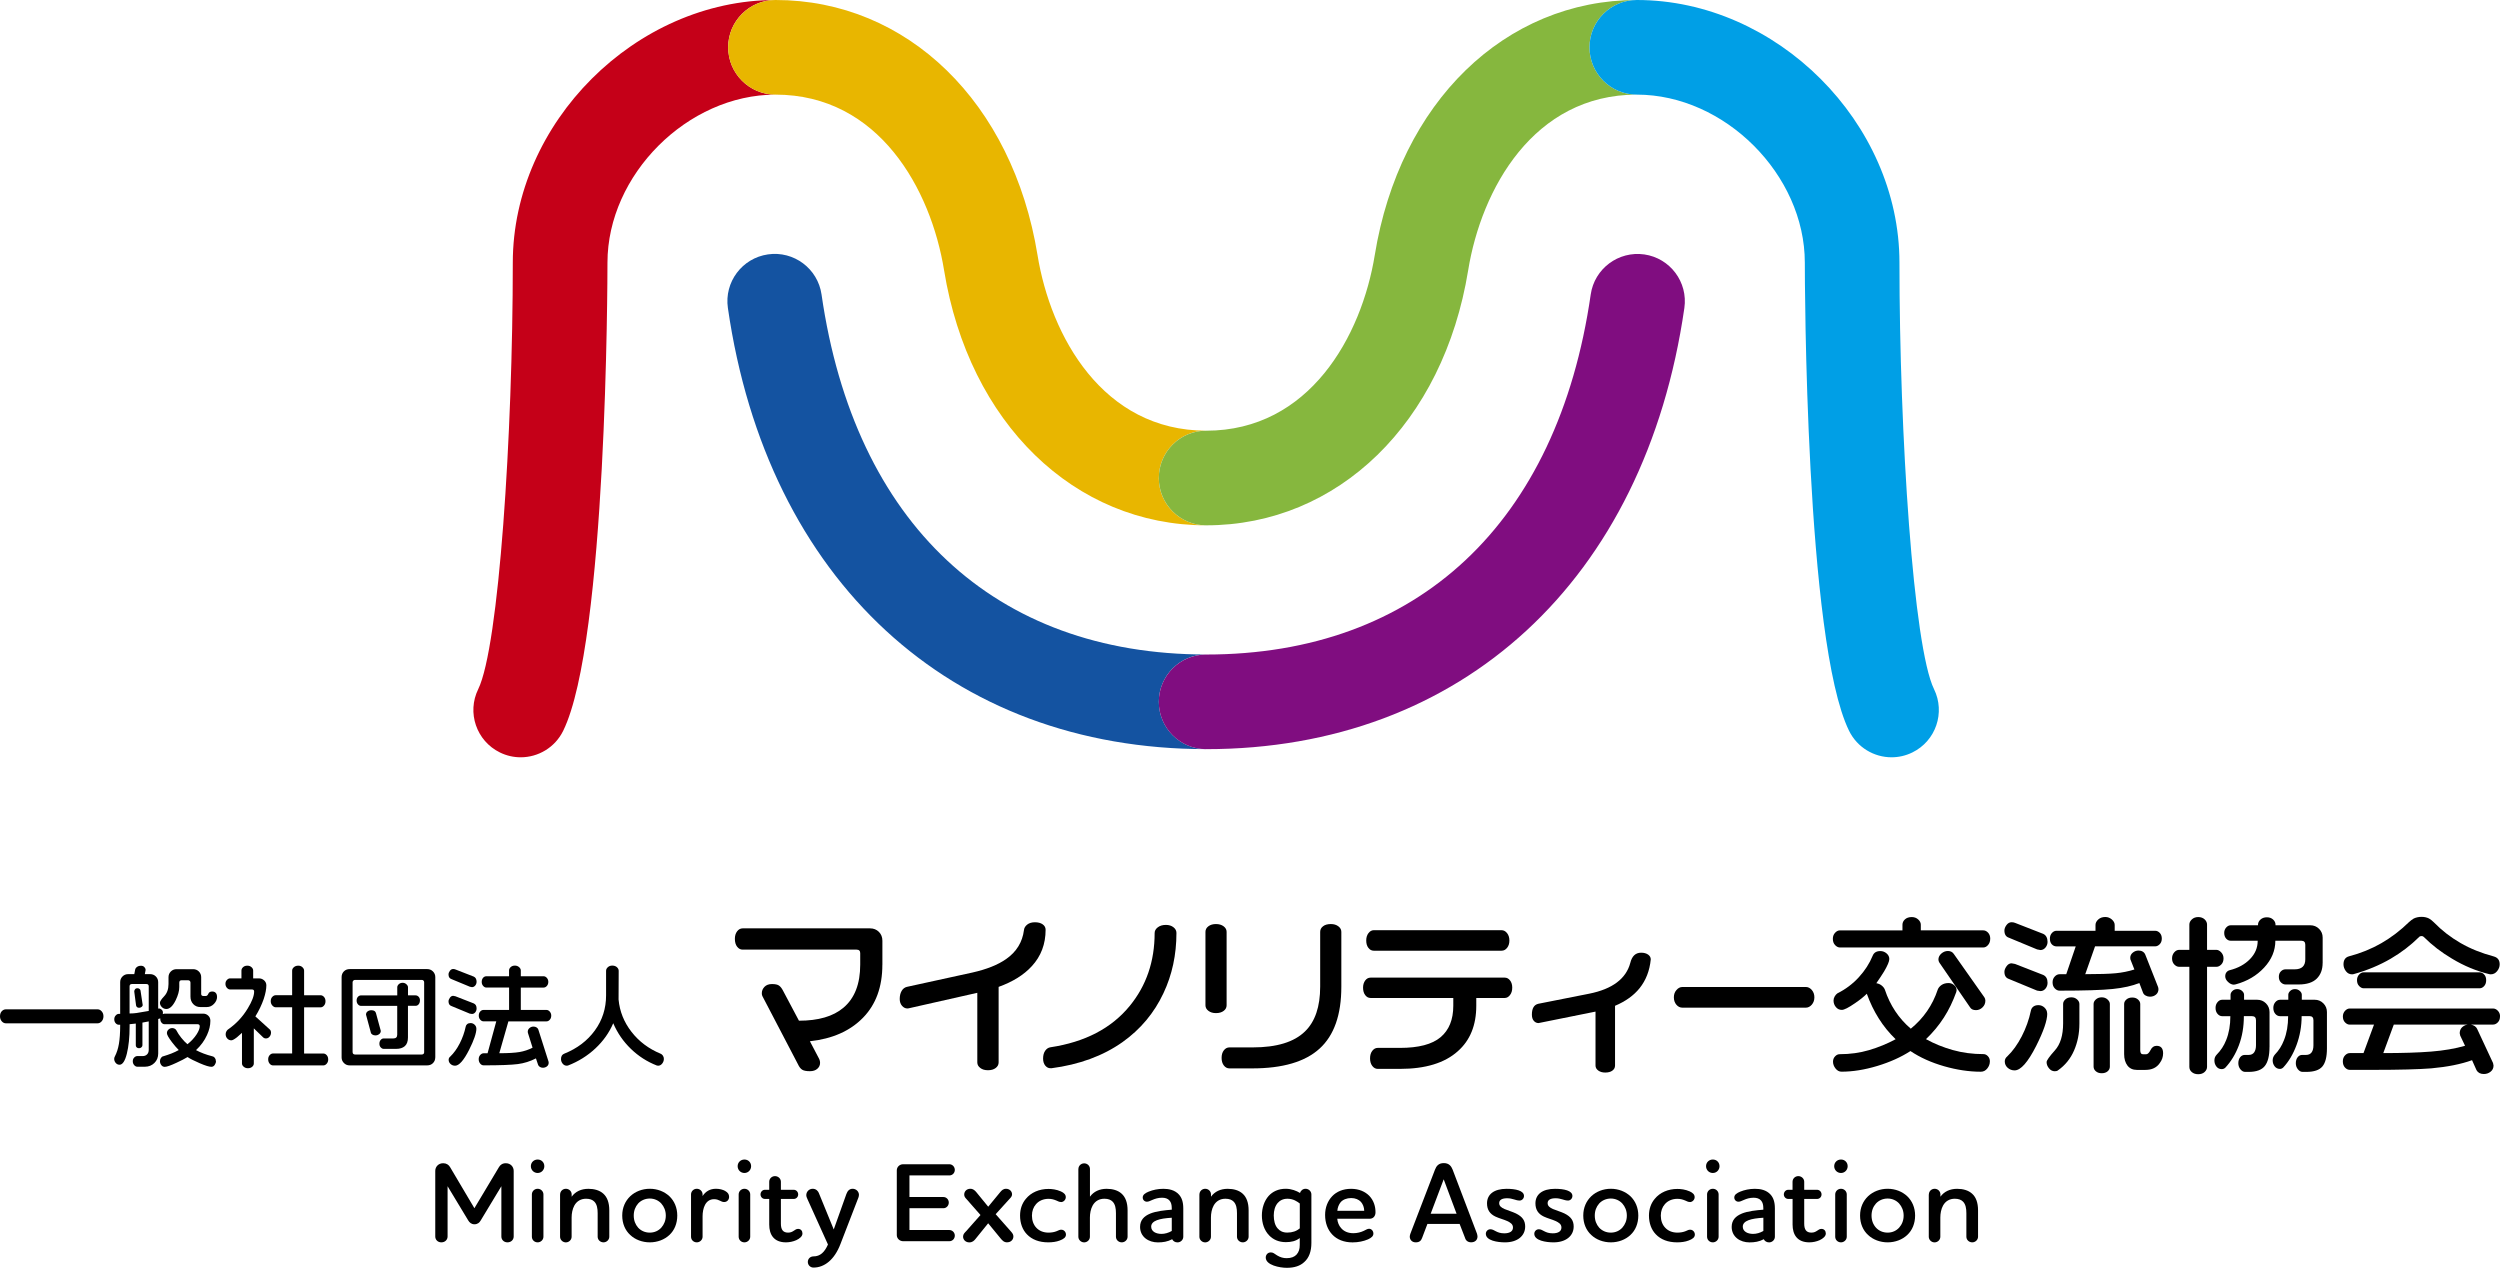 <?xml version="1.0" encoding="UTF-8"?>
<svg xmlns="http://www.w3.org/2000/svg" id="_レイヤー_1" data-name=" レイヤー 1" viewBox="0 0 614.52 311.63">
  <defs>
    <style>
      .cls-1 {
        fill: #86b73e;
      }

      .cls-2 {
        fill: #1453a1;
      }

      .cls-3 {
        fill: #800d80;
      }

      .cls-4 {
        fill: #009fe6;
      }

      .cls-5 {
        fill: #c50018;
      }

      .cls-6 {
        fill: #e8b600;
      }
    </style>
  </defs>
  <g>
    <path d="M108.95,285.93c.78,0,1.36.39,1.69.97l5.97,10.09,6.03-10.09c.33-.58.89-.97,1.69-.97,1.17,0,1.94.86,1.94,1.89v16.12c0,.78-.61,1.44-1.53,1.44s-1.5-.67-1.5-1.44v-12.36l-5.08,8.42c-.3.53-.78.94-1.53.94s-1.22-.42-1.53-.94l-5.08-8.42v12.36c0,.78-.61,1.44-1.53,1.44s-1.5-.67-1.5-1.44v-16.12c0-1.03.78-1.89,1.94-1.89Z"></path>
    <path d="M130.49,286.66c0-.92.72-1.64,1.67-1.64s1.64.72,1.64,1.64-.72,1.67-1.64,1.67-1.67-.72-1.67-1.67ZM132.16,292.21c.8,0,1.42.64,1.42,1.39v10.39c0,.78-.67,1.39-1.42,1.39-.81,0-1.42-.61-1.42-1.39v-10.39c0-.75.61-1.39,1.42-1.39Z"></path>
    <path d="M137.68,293.6c0-.78.64-1.39,1.42-1.39s1.42.61,1.42,1.39v.56c.92-1.28,2.36-1.94,4.11-1.94,1.45,0,2.75.36,3.67,1.19.94.84,1.47,2.19,1.47,4.11v6.47c0,.78-.67,1.39-1.42,1.39-.8,0-1.44-.61-1.44-1.39v-5.78c0-1.14-.17-2.17-.81-2.83-.44-.45-1.08-.72-2.03-.72-1.28,0-2.28.58-2.89,1.67-.47.86-.67,1.92-.67,2.95v4.72c0,.78-.67,1.39-1.42,1.39s-1.42-.61-1.42-1.39v-10.39Z"></path>
    <path d="M154.92,294.04c1.22-1.14,2.92-1.83,4.81-1.83s3.58.69,4.81,1.83c1.22,1.17,1.94,2.81,1.94,4.75s-.69,3.64-1.94,4.78c-1.2,1.14-2.95,1.81-4.81,1.81s-3.61-.67-4.81-1.81c-1.25-1.14-1.97-2.81-1.97-4.78s.75-3.58,1.97-4.75ZM156.86,301.77c.69.75,1.69,1.22,2.86,1.22s2.14-.47,2.83-1.22c.69-.78,1.11-1.78,1.11-2.97s-.42-2.19-1.11-2.97c-.69-.75-1.69-1.22-2.83-1.22s-2.17.47-2.86,1.22c-.69.78-1.08,1.78-1.08,2.97s.39,2.19,1.08,2.97Z"></path>
    <path d="M178.28,292.77c.58.33.94.75.94,1.42,0,.75-.53,1.28-1.22,1.28-.83,0-1.22-.7-2.47-.7-2.14,0-2.83,2.25-2.83,4.22v5c0,.78-.67,1.39-1.42,1.39-.81,0-1.42-.61-1.42-1.39v-10.39c0-.75.61-1.39,1.42-1.39s1.42.64,1.42,1.39v.39c.78-1.17,1.86-1.78,3.31-1.78.86,0,1.69.22,2.28.55Z"></path>
    <path d="M181.32,286.66c0-.92.72-1.64,1.67-1.64s1.64.72,1.64,1.64-.72,1.67-1.64,1.67-1.67-.72-1.67-1.67ZM182.99,292.21c.8,0,1.42.64,1.42,1.39v10.39c0,.78-.67,1.39-1.42,1.39-.81,0-1.42-.61-1.42-1.39v-10.39c0-.75.61-1.39,1.42-1.39Z"></path>
    <path d="M189.08,292.46v-1.97c0-.78.64-1.39,1.42-1.39s1.45.61,1.45,1.39v1.97h3.17c.58,0,1.08.5,1.08,1.14s-.5,1.11-1.08,1.11h-3.17v6.06c0,1.47.5,2.22,1.78,2.22s1.61-.92,2.44-.92c.72,0,1.08.53,1.08,1.14,0,.69-.69,1.25-1.53,1.64-.75.33-1.64.53-2.53.53-3,0-4.11-1.94-4.11-4.36v-6.31h-1.06c-.61,0-1.08-.5-1.08-1.11s.47-1.14,1.08-1.14h1.06Z"></path>
    <path d="M211.13,293.74c0,.39-.19.81-.31,1.11l-4.22,10.92c-1.5,3.95-4,5.81-6.64,5.81-.78,0-1.39-.61-1.39-1.39s.61-1.36,1.39-1.36c1.67,0,2.72-1.03,3.56-2.92l-5-11.06c-.14-.31-.33-.72-.33-1.06,0-.89.72-1.58,1.58-1.58s1.33.61,1.5,1.03l3.67,8.97,3.11-8.72c.3-.83.81-1.28,1.53-1.28.86,0,1.56.67,1.56,1.53Z"></path>
    <path d="M223.55,302.35h9.81c.75,0,1.34.64,1.34,1.36,0,.78-.58,1.39-1.34,1.39h-11.36c-.86,0-1.56-.67-1.56-1.5v-15.92c0-.83.69-1.5,1.56-1.5h11.36c.75,0,1.34.64,1.34,1.39s-.58,1.36-1.34,1.36h-9.81v5.31h8.36c.72,0,1.31.61,1.31,1.36s-.58,1.39-1.31,1.39h-8.36v5.36Z"></path>
    <path d="M247.56,305.38c-.83,0-1.22-.53-1.58-.94l-3.08-3.75-3.17,3.92c-.28.33-.69.78-1.47.78-.89,0-1.53-.64-1.53-1.42,0-.61.39-.95.78-1.36l3.5-3.95-3.44-3.92c-.31-.33-.56-.61-.56-1.11,0-.78.61-1.42,1.5-1.42.72,0,1.11.42,1.45.8l2.95,3.61,2.95-3.58c.36-.42.72-.83,1.44-.83.83,0,1.47.61,1.47,1.36,0,.42-.22.7-.5,1l-3.53,3.89,3.83,4.33c.36.42.53.72.53,1.14,0,.81-.64,1.44-1.53,1.44Z"></path>
    <path d="M260.8,295.46c-.42,0-.64-.14-1.14-.36-.53-.22-1.11-.42-1.92-.42-1.25,0-2.36.47-3.08,1.31-.64.72-1,1.69-1,2.83,0,1.2.39,2.25,1.08,2.97.69.75,1.72,1.2,3,1.2.75,0,1.47-.14,2-.36.56-.22.69-.36,1.14-.36.64,0,1.14.56,1.14,1.2,0,.69-.58,1.11-1.56,1.47-.81.31-1.78.44-2.81.44-2.22,0-4-.69-5.22-1.97-1.08-1.11-1.69-2.72-1.69-4.61,0-1.67.53-3.06,1.42-4.11,1.28-1.58,3.31-2.44,5.56-2.44.81,0,1.94.11,3.06.61.78.36,1.2.78,1.2,1.42s-.56,1.2-1.17,1.2Z"></path>
    <path d="M265.08,287.35c0-.78.64-1.39,1.42-1.39s1.42.61,1.42,1.39v6.81c.92-1.28,2.36-1.94,4.11-1.94,1.45,0,2.75.36,3.67,1.19.94.84,1.47,2.19,1.47,4.11v6.47c0,.78-.67,1.39-1.42,1.39-.81,0-1.44-.61-1.44-1.39v-5.78c0-1.14-.17-2.17-.81-2.83-.44-.45-1.08-.72-2.03-.72-1.28,0-2.28.58-2.89,1.67-.47.86-.67,1.92-.67,2.95v4.72c0,.78-.67,1.39-1.42,1.39s-1.42-.61-1.42-1.39v-16.64Z"></path>
    <path d="M282.7,298.32c1.56-.64,3.61-.83,5.33-.97v-.33c0-.89-.17-1.45-.53-1.89-.44-.53-1.11-.72-1.86-.72-.94,0-1.72.25-2.36.53-.64.28-.97.45-1.36.45-.58,0-1.03-.45-1.03-1.03,0-.72.67-1.11,1.47-1.45,1.03-.42,2.28-.69,3.58-.69s2.81.25,3.86,1.42c.67.75,1.06,1.78,1.06,3.39v6.97c0,.78-.67,1.39-1.42,1.39-.58,0-1.08-.3-1.31-.78-1.14.61-2.25.78-3.53.78-2.25,0-4.36-1.33-4.36-3.81,0-1.69,1.03-2.67,2.45-3.25ZM288.03,302.58v-3.25c-3,.17-5.06.72-5.06,2.19,0,1.22,1.22,1.78,2.53,1.78.83,0,1.72-.25,2.53-.72Z"></path>
    <path d="M294.83,293.6c0-.78.64-1.39,1.42-1.39s1.42.61,1.42,1.39v.56c.92-1.28,2.36-1.94,4.11-1.94,1.45,0,2.75.36,3.67,1.19.94.84,1.47,2.19,1.47,4.11v6.47c0,.78-.67,1.39-1.42,1.39-.8,0-1.44-.61-1.44-1.39v-5.78c0-1.14-.17-2.17-.81-2.83-.44-.45-1.08-.72-2.03-.72-1.28,0-2.28.58-2.89,1.67-.47.86-.67,1.92-.67,2.95v4.72c0,.78-.67,1.39-1.42,1.39s-1.42-.61-1.42-1.39v-10.39Z"></path>
    <path d="M312.33,307.85c.67,0,.84.28,1.61.75.78.47,1.5.67,2.33.67,1.14,0,1.94-.34,2.44-.89.56-.64.78-1.36.78-2.36v-1.69c-1,.75-2.08,1-3.42,1-1.75,0-3.14-.64-4.11-1.67-1.17-1.2-1.78-2.97-1.78-4.89,0-1.78.56-3.56,1.67-4.81.97-1.06,2.36-1.75,4.2-1.75,1.39,0,2.64.5,3.5,1.03.17-.58.72-1.03,1.36-1.03.8,0,1.44.64,1.44,1.39v11.92c0,2.08-.58,3.67-1.75,4.7-1,.95-2.45,1.42-4.28,1.42-1.72,0-5.19-.64-5.19-2.53,0-.67.5-1.25,1.19-1.25ZM319.5,301.94v-6.11c-.61-.47-1.58-1.17-3.03-1.17-1.09,0-1.86.42-2.42,1.06-.64.78-.95,1.83-.95,3.06s.28,2.42.95,3.17c.53.64,1.31,1.03,2.36,1.03,1.28,0,2.28-.36,3.08-1.03Z"></path>
    <path d="M337.59,303.22c0,.61-.45,1.03-1.31,1.42-1.08.47-2.41.75-3.81.75-2.11,0-3.83-.69-5-1.94-1.11-1.17-1.75-2.83-1.75-4.81,0-1.83.64-3.45,1.75-4.61,1.06-1.11,2.64-1.81,4.64-1.81s3.47.72,4.47,1.72c1.14,1.2,1.53,2.67,1.53,4.06,0,.89-.53,1.58-1.45,1.58h-7.95c.08.92.42,1.72.95,2.3.69.81,1.72,1.25,3,1.25,1,0,1.86-.25,2.53-.56.61-.28.92-.53,1.34-.53.61,0,1.06.56,1.06,1.17ZM335.34,297.63c-.03-.89-.31-1.61-.81-2.2-.53-.56-1.36-.94-2.39-.94-1.11,0-2.03.39-2.58,1-.47.56-.78,1.36-.83,2.14h6.61Z"></path>
    <path d="M358.79,300.85h-7.92l-1.31,3.45c-.25.7-.69,1.08-1.56,1.08-.95,0-1.47-.67-1.47-1.42,0-.2.08-.53.17-.75l6.03-15.7c.34-.89.89-1.61,2.17-1.61s1.83.75,2.17,1.61l5.97,15.7c.06.19.14.53.14.72,0,.89-.64,1.44-1.56,1.44-.75,0-1.31-.39-1.5-1.08l-1.34-3.45ZM351.68,298.35h6.36l-3.17-8.47-3.2,8.47Z"></path>
    <path d="M373.48,295.1c-.89,0-1.69-.56-3-.56-1.2,0-1.97.36-1.97,1.2,0,.72.56,1.11,1.31,1.45.86.36,1.94.67,2.8,1.08,1.64.81,2.28,1.78,2.28,3.22,0,2.31-1.92,3.89-4.95,3.89-1.83,0-4.72-.42-4.72-2.11,0-.61.5-1.11,1.11-1.11,1.03,0,1.47,1,3.42,1,1.28,0,2.14-.45,2.14-1.42,0-.83-.61-1.22-1.44-1.61-.78-.36-1.92-.64-2.86-1.08-1.36-.64-2.08-1.67-2.08-3.25,0-2.22,1.72-3.58,4.81-3.58,2.22,0,4.28.44,4.28,1.75,0,.64-.5,1.14-1.11,1.14Z"></path>
    <path d="M385.39,295.1c-.89,0-1.69-.56-3-.56-1.19,0-1.97.36-1.97,1.2,0,.72.56,1.11,1.31,1.45.86.36,1.94.67,2.81,1.08,1.64.81,2.28,1.78,2.28,3.22,0,2.31-1.92,3.89-4.95,3.89-1.83,0-4.73-.42-4.73-2.11,0-.61.5-1.11,1.11-1.11,1.03,0,1.47,1,3.42,1,1.28,0,2.14-.45,2.14-1.42,0-.83-.61-1.22-1.45-1.61-.78-.36-1.92-.64-2.86-1.08-1.36-.64-2.08-1.67-2.08-3.25,0-2.22,1.72-3.58,4.81-3.58,2.22,0,4.28.44,4.28,1.75,0,.64-.5,1.14-1.11,1.14Z"></path>
    <path d="M391.15,294.04c1.22-1.14,2.92-1.83,4.81-1.83s3.58.69,4.81,1.83c1.22,1.17,1.94,2.81,1.94,4.75s-.69,3.64-1.94,4.78c-1.2,1.14-2.94,1.81-4.81,1.81s-3.61-.67-4.81-1.81c-1.25-1.14-1.97-2.81-1.97-4.78s.75-3.58,1.97-4.75ZM393.09,301.77c.7.75,1.69,1.22,2.86,1.22s2.14-.47,2.83-1.22c.69-.78,1.11-1.78,1.11-2.97s-.42-2.19-1.11-2.97c-.7-.75-1.69-1.22-2.83-1.22s-2.17.47-2.86,1.22c-.69.78-1.08,1.78-1.08,2.97s.39,2.19,1.08,2.97Z"></path>
    <path d="M415.38,295.46c-.42,0-.64-.14-1.14-.36-.53-.22-1.11-.42-1.92-.42-1.25,0-2.36.47-3.08,1.31-.64.72-1,1.69-1,2.83,0,1.2.39,2.25,1.09,2.97.69.75,1.72,1.2,3,1.2.75,0,1.47-.14,2-.36.56-.22.69-.36,1.14-.36.64,0,1.14.56,1.14,1.2,0,.69-.58,1.11-1.56,1.47-.81.31-1.78.44-2.81.44-2.22,0-4-.69-5.22-1.97-1.08-1.11-1.69-2.72-1.69-4.61,0-1.67.53-3.06,1.42-4.11,1.28-1.58,3.31-2.44,5.56-2.44.81,0,1.94.11,3.05.61.78.36,1.2.78,1.2,1.42s-.56,1.2-1.17,1.2Z"></path>
    <path d="M419.36,286.66c0-.92.72-1.64,1.67-1.64s1.64.72,1.64,1.64-.72,1.67-1.64,1.67-1.67-.72-1.67-1.67ZM421.03,292.21c.81,0,1.42.64,1.42,1.39v10.39c0,.78-.67,1.39-1.42,1.39-.8,0-1.42-.61-1.42-1.39v-10.39c0-.75.61-1.39,1.42-1.39Z"></path>
    <path d="M428.11,298.32c1.56-.64,3.61-.83,5.33-.97v-.33c0-.89-.17-1.45-.53-1.89-.44-.53-1.11-.72-1.86-.72-.95,0-1.72.25-2.36.53-.64.28-.97.45-1.36.45-.58,0-1.03-.45-1.03-1.03,0-.72.67-1.11,1.47-1.45,1.03-.42,2.28-.69,3.59-.69s2.8.25,3.86,1.42c.67.75,1.06,1.78,1.06,3.39v6.97c0,.78-.67,1.39-1.42,1.39-.58,0-1.08-.3-1.31-.78-1.14.61-2.25.78-3.53.78-2.25,0-4.36-1.33-4.36-3.81,0-1.69,1.03-2.67,2.45-3.25ZM433.45,302.58v-3.25c-3,.17-5.06.72-5.06,2.19,0,1.22,1.22,1.78,2.53,1.78.84,0,1.72-.25,2.53-.72Z"></path>
    <path d="M440.62,292.46v-1.97c0-.78.64-1.39,1.42-1.39s1.45.61,1.45,1.39v1.97h3.17c.59,0,1.09.5,1.09,1.14s-.5,1.11-1.09,1.11h-3.17v6.06c0,1.47.5,2.22,1.78,2.22s1.61-.92,2.44-.92c.72,0,1.09.53,1.09,1.14,0,.69-.7,1.25-1.53,1.64-.75.33-1.64.53-2.53.53-3,0-4.11-1.94-4.11-4.36v-6.31h-1.06c-.61,0-1.09-.5-1.09-1.11s.47-1.14,1.09-1.14h1.06Z"></path>
    <path d="M450.86,286.66c0-.92.72-1.64,1.67-1.64s1.64.72,1.64,1.64-.72,1.67-1.64,1.67-1.67-.72-1.67-1.67ZM452.53,292.21c.81,0,1.42.64,1.42,1.39v10.39c0,.78-.67,1.39-1.42,1.39-.8,0-1.42-.61-1.42-1.39v-10.39c0-.75.61-1.39,1.42-1.39Z"></path>
    <path d="M459.19,294.04c1.22-1.14,2.92-1.83,4.81-1.83s3.59.69,4.81,1.83c1.22,1.17,1.94,2.81,1.94,4.75s-.7,3.64-1.94,4.78c-1.2,1.14-2.95,1.81-4.81,1.81s-3.61-.67-4.81-1.81c-1.25-1.14-1.97-2.81-1.97-4.78s.75-3.58,1.97-4.75ZM461.13,301.77c.69.75,1.69,1.22,2.86,1.22s2.14-.47,2.83-1.22c.7-.78,1.11-1.78,1.11-2.97s-.42-2.19-1.11-2.97c-.69-.75-1.69-1.22-2.83-1.22s-2.17.47-2.86,1.22c-.7.78-1.09,1.78-1.09,2.97s.39,2.19,1.09,2.97Z"></path>
    <path d="M474.13,293.6c0-.78.64-1.39,1.42-1.39s1.42.61,1.42,1.39v.56c.92-1.28,2.36-1.94,4.11-1.94,1.45,0,2.75.36,3.67,1.19.95.84,1.47,2.19,1.47,4.11v6.47c0,.78-.67,1.39-1.42,1.39-.81,0-1.45-.61-1.45-1.39v-5.78c0-1.14-.17-2.17-.81-2.83-.44-.45-1.08-.72-2.03-.72-1.28,0-2.28.58-2.89,1.67-.47.86-.67,1.92-.67,2.95v4.72c0,.78-.67,1.39-1.42,1.39s-1.42-.61-1.42-1.39v-10.39Z"></path>
  </g>
  <g>
    <path class="cls-5" d="M178.98,11.63c0-6.42,5.21-11.63,11.63-11.63-34.39,0-64.56,30.17-64.56,64.56,0,42.24-3.42,94.45-8.5,104.84-2.83,5.77-.44,12.73,5.33,15.56,1.65.81,3.39,1.19,5.11,1.19,4.3,0,8.43-2.4,10.45-6.52,10.75-21.95,10.88-111.27,10.88-115.07,0-21.62,19.69-41.3,41.3-41.3-6.42,0-11.63-5.21-11.63-11.63Z"></path>
    <path class="cls-6" d="M284.85,117.49c0-6.42,5.21-11.63,11.63-11.63-25.42,0-38.22-23.25-41.45-43.17C248.93,25.2,223.05,0,190.61,0c-6.42,0-11.63,5.21-11.63,11.63s5.21,11.63,11.63,11.63c25.42,0,38.22,23.25,41.45,43.17,6.09,37.5,31.97,62.7,64.41,62.7-6.42,0-11.63-5.21-11.63-11.63Z"></path>
    <path class="cls-1" d="M390.71,11.63c0-6.42,5.21-11.63,11.63-11.63-32.44,0-58.32,25.2-64.41,62.7-3.24,19.91-16.03,43.17-41.45,43.17-6.42,0-11.63,5.21-11.63,11.63s5.21,11.63,11.63,11.63c32.44,0,58.32-25.2,64.41-62.7,3.24-19.91,16.03-43.17,41.45-43.17-6.42,0-11.63-5.21-11.63-11.63Z"></path>
    <path class="cls-4" d="M475.4,169.4c-5.08-10.39-8.5-62.59-8.5-104.84,0-34.39-30.17-64.56-64.56-64.56-6.42,0-11.63,5.21-11.63,11.63s5.21,11.63,11.63,11.63c21.62,0,41.3,19.69,41.3,41.3,0,3.79.12,93.12,10.87,115.07,2.02,4.12,6.15,6.52,10.45,6.52,1.72,0,3.46-.38,5.11-1.19,5.77-2.82,8.15-9.79,5.33-15.56Z"></path>
    <path class="cls-2" d="M284.85,172.51c0-6.42,5.21-11.63,11.63-11.63-51.97,0-86.43-32.26-94.54-88.5-.92-6.36-6.82-10.77-13.17-9.85-6.36.92-10.77,6.81-9.85,13.17,9.65,66.88,54.69,108.44,117.56,108.44-6.42,0-11.63-5.21-11.63-11.63Z"></path>
    <path class="cls-3" d="M404.18,62.54c-6.34-.9-12.25,3.49-13.17,9.85-8.11,56.24-42.57,88.5-94.54,88.5-6.42,0-11.63,5.21-11.63,11.63s5.21,11.63,11.63,11.63c62.86,0,107.91-41.55,117.56-108.44.92-6.36-3.49-12.25-9.85-13.17Z"></path>
  </g>
  <g>
    <path d="M25.43,249.81c0,.5-.15.91-.44,1.24-.29.33-.63.49-1,.49H1.44c-.37,0-.71-.16-1-.49-.29-.33-.44-.74-.44-1.24s.14-.93.43-1.24.62-.47,1.02-.47h22.54c.37,0,.71.16,1,.49.29.33.44.73.44,1.22Z"></path>
    <path d="M53.09,260.84c0,.32-.11.63-.32.94-.21.3-.48.45-.8.45-.55,0-1.51-.29-2.87-.88-1.36-.59-2.36-1.09-3-1.52-.66.41-1.58.88-2.75,1.42-1.41.66-2.36.99-2.86.99-.34,0-.62-.14-.84-.43-.22-.29-.33-.61-.33-.96,0-.3.08-.57.25-.81.17-.24.37-.38.6-.41.71-.21,1.38-.44,1.99-.68s1.21-.52,1.78-.84c-.52-.51-1.08-1.17-1.68-1.95-.82-1.09-1.23-1.81-1.23-2.19s.13-.65.39-.9c.26-.24.56-.36.92-.36.19,0,.38.04.56.13s.31.21.4.34c.36.68.77,1.32,1.26,1.92.48.61.99,1.13,1.52,1.58.94-.75,1.7-1.57,2.27-2.46.5-.79.75-1.43.75-1.95,0-.34-.18-.51-.54-.51h-8.12c-.27,0-.51-.12-.72-.37s-.32-.55-.32-.91v-.16l-.51.16v8.47c0,.94-.31,1.72-.94,2.34-.62.61-1.4.92-2.32.92h-1.87c-.29,0-.54-.13-.77-.39s-.35-.57-.35-.95.11-.68.35-.92c.23-.24.49-.36.77-.36h1.36c.41,0,.75-.14,1.03-.41.28-.28.41-.65.41-1.11v-7l-1.55.29v5.58c0,.18-.08.34-.24.49s-.36.23-.59.23c-.25,0-.44-.07-.59-.21s-.21-.31-.21-.51v-5.34l-1.52.16v.51c0,2.67-.23,4.92-.68,6.73-.45,1.81-1.05,2.72-1.8,2.72-.37,0-.69-.15-.94-.45s-.37-.63-.37-.99c0-.21.05-.41.16-.59.46-.89.8-1.92,1-3.1s.31-2.68.31-4.51v-.19h-.35c-.27,0-.52-.12-.75-.37-.23-.25-.35-.57-.35-.96s.11-.69.35-.95c.23-.26.48-.39.75-.39h.35v-7.8c0-.55.19-1.02.57-1.4.38-.38.84-.57,1.38-.57h1.52l.21-1.1c.05-.27.21-.49.47-.68s.58-.28.98-.28c.34,0,.61.11.81.32.2.21.31.45.31.72l-.19,1.02h1.31c.55,0,1.02.19,1.4.57.38.38.57.85.57,1.4v6.52l.16-.05c.25,0,.48.1.69.29s.32.44.32.72l-.03.37.4-.11h9.51c.48,0,.9.16,1.25.49.36.33.53.75.53,1.27,0,1.14-.28,2.3-.83,3.5-.61,1.35-1.5,2.59-2.7,3.71,1.16.62,2.5,1.13,4.03,1.52.23.04.43.16.6.39.17.22.25.48.25.79ZM36.56,248.5v-6.06c0-.37-.2-.56-.59-.56h-3.53c-.39,0-.59.19-.59.56v6.68c.59,0,1.15-.04,1.68-.11.54-.07,1.54-.24,3.02-.51ZM35.09,247c0,.2-.09.37-.28.51-.19.14-.38.21-.58.21-.18,0-.32-.03-.43-.08-.2-.11-.31-.27-.35-.48l-.45-3.44c0-.18.06-.35.17-.52s.28-.26.49-.28h.11c.21,0,.39.05.52.16.13.11.22.24.25.4l.53,3.52ZM53.36,245c0,.64-.25,1.23-.75,1.75-.5.53-1.09.79-1.76.79h-1.63c-.68,0-1.25-.24-1.71-.72-.46-.48-.69-1.1-.69-1.84v-3.45c0-.16-.05-.3-.16-.41s-.25-.17-.43-.17h-1.57c-.39,0-.59.19-.59.59v1.09c0,.93-.29,2-.88,3.23-.71,1.44-1.48,2.16-2.3,2.16-.43,0-.8-.16-1.11-.47-.31-.31-.47-.67-.47-1.08,0-.32.35-.85,1.05-1.59.7-.74,1.06-1.74,1.06-3v-1.68c0-.55.19-1.02.57-1.4.38-.38.85-.57,1.4-.57h4.09c.55,0,1.02.19,1.4.57.38.38.57.85.57,1.4v4.11c0,.34.18.51.53.51h.64c.23,0,.43-.18.59-.55s.48-.55.96-.55c.36,0,.64.11.85.33.21.22.32.54.32.95Z"></path>
    <path d="M66.61,253.87c0,.36-.12.68-.36.96-.24.29-.54.43-.9.43-.23,0-.44-.07-.61-.21l-2.35-2.27v8.63c0,.3-.13.57-.4.81s-.62.36-1.07.36c-.39,0-.73-.12-1.01-.36-.29-.24-.43-.51-.43-.81v-7.53c-.39.37-.8.74-1.23,1.09-.64.5-1.1.75-1.39.75-.39,0-.72-.15-.99-.44-.27-.29-.4-.65-.4-1.06,0-.23.05-.45.15-.64s.22-.36.36-.48c2.05-1.41,3.69-3.16,4.94-5.26,1.03-1.69,1.55-3.06,1.55-4.11,0-.34-.18-.51-.53-.51h-5.37c-.29,0-.55-.13-.79-.4s-.36-.59-.36-.99.12-.69.36-.95.5-.39.79-.39h2.78v-1.92c0-.3.13-.58.4-.83s.61-.37,1.04-.37.75.12,1.03.37.41.52.41.83v1.92h1.39c.5,0,.93.16,1.3.49.36.33.55.73.55,1.22,0,.92-.21,2.04-.64,3.34-.5,1.45-1.18,2.88-2.06,4.3l3.53,3.2c.21.18.32.45.32.83ZM80.68,260.39c0,.43-.12.78-.37,1.07-.25.29-.54.43-.85.43h-12.31c-.34,0-.63-.14-.87-.43-.24-.29-.36-.64-.36-1.07s.12-.75.37-1.03.53-.41.85-.41h4.67v-11.35h-4.03c-.3,0-.58-.15-.84-.44-.26-.29-.39-.65-.39-1.06,0-.45.13-.8.39-1.07.26-.27.54-.4.84-.4h4.03v-6.04c0-.32.14-.6.43-.85.29-.25.64-.37,1.07-.37s.77.13,1.04.39c.27.26.4.54.4.84v6.04h4.06c.3,0,.58.14.83.41.25.28.37.63.37,1.06s-.12.79-.37,1.07c-.25.29-.52.43-.83.43h-4.06v11.35h4.7c.32,0,.61.13.85.4.25.27.37.62.37,1.04Z"></path>
    <path d="M106.99,259.93c0,.55-.19,1.01-.56,1.39-.37.37-.85.56-1.42.56h-19.07c-.55,0-1.02-.19-1.4-.58-.38-.38-.57-.84-.57-1.37v-19.74c0-.57.19-1.04.56-1.42.37-.37.85-.56,1.42-.56h19.07c.55,0,1.02.19,1.4.57.38.38.58.85.58,1.4v19.74ZM104.26,258.57v-17.12c0-.16-.05-.3-.16-.41-.11-.12-.24-.17-.4-.17h-16.45c-.16,0-.3.06-.41.18-.12.12-.17.26-.17.4v17.12c0,.43.21.64.64.64h16.32c.43,0,.64-.21.64-.64ZM103.22,245.93c0,.37-.1.69-.31.94-.21.25-.46.37-.76.37h-1.87v7.77c0,.98-.26,1.69-.77,2.14-.52.45-1.22.67-2.11.67h-3.1c-.25,0-.48-.12-.71-.36s-.33-.55-.33-.92.11-.68.32-.92c.21-.24.45-.36.72-.36h2.38c.64,0,.96-.31.96-.93v-7.08h-8.92c-.27,0-.51-.12-.73-.37-.22-.25-.33-.56-.33-.94s.11-.68.32-.91.46-.35.75-.35h8.92v-2c0-.26.12-.51.37-.75.25-.23.57-.35.96-.35.36,0,.66.12.92.36.26.24.39.49.39.73v2h1.87c.28,0,.53.12.75.35s.32.53.32.91ZM93.6,253.39c0,.34-.13.61-.4.81-.27.21-.57.31-.91.31-.3,0-.56-.07-.77-.21s-.34-.31-.37-.51l-1.18-4.38c0-.34.13-.61.39-.8.26-.19.56-.29.92-.29.66,0,1.04.26,1.15.77l1.17,4.3Z"></path>
    <path d="M117.15,241.31c0,.36-.11.67-.33.94-.22.26-.49.4-.81.4l-.53-.11-4.51-1.87c-.48-.16-.72-.54-.72-1.15,0-.28.11-.58.33-.88s.5-.45.81-.45c.21,0,.4.04.56.11l4.51,1.76c.23.11.41.27.52.49.11.22.17.48.17.76ZM117.15,247.88c0,.37-.11.69-.33.96s-.49.4-.81.4l-.53-.08-4.51-1.87c-.48-.16-.72-.54-.72-1.15,0-.27.11-.56.33-.88.22-.32.5-.48.81-.48l.56.11,4.51,1.76c.46.21.69.62.69,1.23ZM117.1,252.85c0,1.1-.6,2.84-1.79,5.21-1.32,2.6-2.47,3.9-3.45,3.9-.43,0-.8-.14-1.11-.42-.31-.28-.47-.62-.47-1.03,0-.32.13-.59.4-.8.87-.84,1.65-1.91,2.32-3.22s1.17-2.69,1.47-4.13c.05-.27.18-.48.39-.64.21-.16.48-.24.81-.24.37,0,.7.13.99.4s.43.59.43.96ZM135.5,249.65c0,.41-.12.75-.36,1.01-.24.27-.5.4-.79.4h-9.38l-2.24,7.83c2.17,0,3.83-.1,4.97-.29,1.14-.2,2.21-.55,3.21-1.07l-1.15-3.66-.03-.27c0-.36.14-.65.43-.9s.61-.36.99-.36c.28,0,.53.07.75.21s.36.32.43.53l2.51,7.88.03.27c0,.37-.14.67-.43.9-.29.22-.62.33-.99.33-.29,0-.53-.07-.75-.21s-.36-.31-.43-.51l-.53-1.58c-1.42.73-2.91,1.2-4.46,1.4s-4.34.31-8.39.31c-.32,0-.61-.14-.85-.43s-.37-.64-.37-1.07.12-.76.37-1.04c.25-.28.54-.43.85-.43h.96l2.14-7.85h-3.15c-.28,0-.55-.13-.79-.4-.24-.27-.36-.6-.36-1.01s.12-.74.35-1c.23-.26.5-.39.8-.39h6.3v-5.5h-5.58c-.28,0-.55-.13-.79-.4-.24-.27-.36-.6-.36-.99s.11-.74.33-1c.22-.26.5-.39.81-.39h5.58v-1.42c0-.3.13-.58.4-.83.27-.25.62-.37,1.04-.37.39,0,.73.12,1.02.37.28.25.43.52.43.83v1.42h5.61c.28,0,.55.13.79.4.24.27.36.6.36.99s-.12.72-.35.99c-.23.26-.5.4-.8.4h-5.61v5.5h6.33c.28,0,.55.14.79.41.24.28.36.6.36.98Z"></path>
    <path d="M163.18,260.33c0,.39-.14.76-.41,1.11-.28.35-.61.52-1,.52l-.32-.05c-2.39-.93-4.51-2.29-6.38-4.1-1.87-1.81-3.31-3.9-4.33-6.29-1,2.33-2.47,4.4-4.41,6.21-1.94,1.81-4.18,3.2-6.7,4.18l-.29.05c-.43,0-.77-.17-1.04-.51-.27-.34-.4-.71-.4-1.12,0-.7.28-1.14.83-1.34,3.15-1.27,5.65-3.16,7.49-5.69,1.84-2.53,2.76-5.4,2.76-8.63v-6.04c0-.32.14-.62.43-.88.29-.27.65-.4,1.1-.4s.84.13,1.13.39c.29.26.44.56.44.9l-.03,7.05c.27,2.92,1.33,5.57,3.18,7.95,1.85,2.38,4.23,4.16,7.13,5.36.23.09.43.25.59.49.16.24.24.52.24.84Z"></path>
    <path d="M216.89,237.16c0,5.43-1.59,9.77-4.77,13.02-3.18,3.25-7.52,5.17-13.04,5.77l2.17,4.13c.22.38.33.78.33,1.19,0,.57-.23,1.06-.68,1.45-.45.4-1.06.59-1.82.59-.87,0-1.51-.12-1.9-.37-.4-.25-.74-.7-1.04-1.35l-8.72-16.7c-.11-.19-.16-.44-.16-.74,0-.6.22-1.12.66-1.58.44-.45,1.05-.68,1.84-.68s1.36.12,1.72.37c.36.25.68.65.98,1.23l3.93,7.41c4.77,0,8.42-1.06,10.93-3.19,2.76-2.32,4.13-5.85,4.13-10.6v-2.82c0-.57-.3-.86-.9-.86h-27.99c-.55,0-1-.24-1.37-.72-.37-.48-.55-1.12-.55-1.94,0-.74.18-1.35.55-1.84.37-.49.83-.73,1.37-.73h31.31c.87,0,1.6.29,2.17.86.57.57.86,1.3.86,2.17v5.94Z"></path>
    <path d="M245.47,242.57v18.58c0,.55-.24,1-.72,1.37s-1.11.55-1.9.55-1.39-.18-1.88-.55-.74-.82-.74-1.37v-17.11l-16.86,3.81-.33.04c-.49,0-.93-.22-1.31-.65-.38-.44-.57-1-.57-1.68,0-.79.16-1.45.47-1.98s.74-.87,1.29-1l16.09-3.52c3.52-.79,6.29-1.9,8.31-3.32,2.54-1.77,4-4.15,4.38-7.12.05-.52.32-.97.8-1.35.48-.38,1.11-.57,1.9-.57s1.42.17,1.9.51c.48.34.72.79.72,1.33,0,3.52-1.13,6.51-3.4,8.96-1.94,2.13-4.65,3.82-8.14,5.08Z"></path>
    <path d="M258.4,262.58h-.2c-.49,0-.91-.22-1.27-.65-.35-.44-.53-1.01-.53-1.72,0-.79.17-1.43.51-1.92.34-.49.77-.78,1.29-.86,8.51-1.28,15.02-4.68,19.52-10.19,4.06-4.97,6.1-10.93,6.1-17.89,0-.54.26-1.02.78-1.41.52-.4,1.19-.59,2-.59.74,0,1.35.19,1.84.57.49.38.74.85.74,1.39,0,5.38-1.06,10.32-3.19,14.82-2.29,4.88-5.65,8.89-10.07,12.03-4.78,3.38-10.61,5.53-17.52,6.43Z"></path>
    <path d="M301.51,247.11c0,.55-.24,1.01-.72,1.37-.48.37-1.11.55-1.9.55-.74,0-1.35-.18-1.84-.55-.49-.37-.74-.82-.74-1.37v-18.05c0-.55.24-1.01.72-1.37.48-.37,1.1-.55,1.86-.55s1.39.18,1.88.55c.49.37.74.82.74,1.37v18.05ZM329.71,242.57c0,6.88-1.78,11.94-5.34,15.18-3.56,3.25-9.08,4.87-16.56,4.87h-5.61c-.55,0-1-.24-1.37-.72-.37-.48-.55-1.1-.55-1.86s.18-1.39.55-1.86c.37-.48.83-.72,1.37-.72h5.73c5.89,0,10.18-1.31,12.85-3.93,2.48-2.4,3.73-6.07,3.73-11.01v-13.46c0-.55.23-1.01.7-1.37.46-.37,1.11-.55,1.92-.55.74,0,1.35.18,1.84.55.49.37.74.82.74,1.37v13.51Z"></path>
    <path d="M371.72,242.77c0,.74-.18,1.34-.55,1.82s-.8.72-1.29.72h-7v1.92c0,4.77-1.51,8.5-4.54,11.17-3.22,2.89-7.95,4.34-14.2,4.34h-5.49c-.52,0-.96-.24-1.33-.72s-.55-1.1-.55-1.86.18-1.39.55-1.86c.37-.48.81-.72,1.33-.72h5.49c4.56,0,7.88-.87,9.96-2.62s3.13-4.32,3.13-7.73v-1.92h-20.34c-.52,0-.95-.23-1.31-.7s-.53-1.08-.53-1.84c0-.71.18-1.29.53-1.76s.79-.7,1.31-.7h32.99c.52,0,.95.23,1.31.7s.53,1.05.53,1.76ZM371.02,231.19c0,.71-.18,1.31-.55,1.78-.37.48-.82.72-1.37.72h-31.43c-.52,0-.95-.23-1.31-.7-.36-.46-.53-1.06-.53-1.8s.18-1.34.55-1.82c.37-.48.8-.72,1.29-.72h31.43c.52,0,.97.24,1.35.72.38.48.57,1.09.57,1.82Z"></path>
    <path d="M396.99,247.23v14.69c0,.52-.22.93-.66,1.25-.43.32-1.02.47-1.76.47-.68,0-1.25-.16-1.7-.49-.45-.33-.68-.74-.68-1.23v-13.26l-14,2.82c-.46,0-.85-.18-1.17-.55-.32-.37-.47-.88-.47-1.53,0-1.53.52-2.41,1.56-2.66l12.56-2.49c5.67-1.14,9.03-3.67,10.07-7.57.41-1.67,1.3-2.5,2.66-2.5.71,0,1.28.16,1.72.47.43.32.65.7.65,1.17-.27,2.78-1.19,5.14-2.74,7.08-1.45,1.8-3.47,3.25-6.06,4.34Z"></path>
    <path d="M445.99,245.15c0,.71-.21,1.31-.63,1.8-.43.49-.91.74-1.45.74h-30.37c-.57,0-1.06-.24-1.47-.72-.41-.48-.62-1.09-.62-1.82s.21-1.31.64-1.8c.42-.49.91-.74,1.45-.74h30.37c.54,0,1.03.25,1.45.74.42.49.63,1.09.63,1.8Z"></path>
    <path d="M489.21,230.78c0,.6-.18,1.1-.53,1.51s-.75.61-1.19.61h-35.2c-.44,0-.84-.2-1.21-.59s-.55-.91-.55-1.53.18-1.1.55-1.5.77-.59,1.21-.59h15.35v-1.39c0-.49.2-.93.61-1.31.41-.38.97-.57,1.68-.57.63,0,1.15.2,1.58.59s.64.83.64,1.29v1.39h15.35c.44,0,.83.19,1.19.57.35.38.53.89.53,1.52ZM489.12,260.94c0,.6-.21,1.17-.63,1.7-.42.53-.95.8-1.58.8-2.89,0-5.91-.45-9.04-1.35-3.14-.9-5.89-2.14-8.27-3.73-2.32,1.5-5.03,2.72-8.14,3.66-3.11.94-6.04,1.41-8.8,1.41-.57,0-1.06-.26-1.47-.78-.41-.52-.62-1.08-.62-1.68,0-.52.17-.95.51-1.31s.72-.53,1.13-.53c2.54,0,4.95-.33,7.22-1s4.45-1.56,6.53-2.68c-1.58-1.53-2.96-3.22-4.13-5.08-1.17-1.85-2.16-3.89-2.95-6.1-.73.73-1.7,1.51-2.91,2.33-1.58,1.09-2.66,1.64-3.23,1.64-.6,0-1.09-.23-1.47-.7-.38-.46-.57-1-.57-1.6,0-.35.1-.7.29-1.02s.41-.57.65-.74c2.02-1.01,3.78-2.33,5.28-3.97,1.5-1.64,2.63-3.4,3.4-5.28.3-.76.93-1.15,1.88-1.15.57,0,1.09.19,1.53.57.45.38.68.84.68,1.39,0,.57-.42,1.58-1.27,3.03-.52.85-1.16,1.82-1.92,2.91.49.08.92.26,1.29.55.37.29.64.62.8,1.01,1.28,3.87,3.41,7.08,6.38,9.62,3.14-2.56,5.35-5.77,6.63-9.62.16-.44.48-.81.94-1.13.46-.31,1.04-.47,1.72-.47.49,0,.94.17,1.35.51.41.34.62.77.62,1.29l-.08.41c-.82,2.29-1.83,4.39-3.05,6.28-1.22,1.9-2.68,3.66-4.4,5.3,2.02,1.12,4.22,2.01,6.59,2.68,2.38.67,4.9,1,7.57,1,.38,0,.74.17,1.06.51.33.34.49.77.49,1.29ZM488.02,245.96c0,.65-.23,1.21-.7,1.66-.46.45-1,.68-1.6.68-.71,0-1.2-.23-1.47-.7l-7.53-10.97c-.16-.25-.24-.51-.24-.78,0-.54.24-1.03.71-1.45.48-.42,1.02-.64,1.62-.64s1.11.23,1.43.7l7.53,10.68c.16.24.25.52.25.82Z"></path>
    <path d="M503.31,231.48c0,.54-.17,1.02-.51,1.43-.34.41-.76.62-1.25.62l-.82-.16-6.92-2.87c-.74-.24-1.11-.83-1.11-1.76,0-.44.17-.89.51-1.35s.76-.7,1.25-.7c.33,0,.62.06.86.16l6.92,2.7c.35.16.62.42.8.76.18.34.26.73.26,1.17ZM503.31,241.54c0,.57-.17,1.06-.51,1.47s-.76.61-1.25.61l-.82-.12-6.92-2.86c-.74-.25-1.11-.83-1.11-1.76,0-.41.17-.86.51-1.35s.76-.74,1.25-.74l.86.16,6.92,2.7c.71.33,1.06.96,1.06,1.88ZM503.23,249.15c0,1.69-.91,4.35-2.74,7.98-2.02,3.98-3.78,5.98-5.28,5.98-.65,0-1.22-.21-1.7-.63-.48-.43-.72-.95-.72-1.58,0-.49.21-.9.61-1.23,1.34-1.28,2.52-2.93,3.56-4.93,1.03-2,1.79-4.11,2.25-6.32.08-.41.28-.74.59-.98.32-.24.73-.37,1.25-.37.57,0,1.08.2,1.51.61s.65.9.65,1.47ZM511.13,251.69c0,2.35-.44,4.52-1.31,6.53-.87,2.01-2.19,3.64-3.97,4.89-.16.14-.42.21-.78.21-.55,0-1.02-.24-1.41-.72-.4-.48-.59-.99-.59-1.53,0-.41.68-1.36,2.03-2.87,1.35-1.5,2.03-3.71,2.03-6.63v-4.79c0-.41.18-.78.55-1.12s.87-.51,1.49-.51c.55,0,1.01.17,1.39.51.38.34.57.72.57,1.12v4.91ZM531.39,230.7c0,.57-.17,1.04-.51,1.39-.34.35-.72.53-1.13.53h-14.77l-2.41,6.84c3.41,0,5.91-.08,7.49-.23s3.11-.46,4.59-.92l-.98-2.49-.04-.37c0-.52.21-.95.63-1.29.42-.34.89-.51,1.41-.51.41,0,.76.09,1.04.27.29.18.5.43.63.76l3.15,7.98.08.45c0,.57-.2,1.03-.61,1.37-.41.34-.9.51-1.47.51-.38,0-.74-.09-1.06-.27-.33-.18-.55-.42-.66-.72l-.9-2.37c-1.75.71-3.94,1.2-6.57,1.47-2.63.27-6.98.41-13.04.41-.44,0-.83-.19-1.19-.57-.36-.38-.53-.87-.53-1.47s.18-1.05.53-1.43c.35-.38.75-.57,1.19-.57h1.64l2.33-6.84h-4.71c-.46,0-.85-.17-1.17-.51-.32-.34-.47-.81-.47-1.41,0-.54.16-1,.49-1.37s.71-.55,1.14-.55h9.58v-1.43c0-.49.23-.94.68-1.35.45-.41,1.03-.61,1.74-.61.6,0,1.13.21,1.6.61.46.41.7.86.7,1.35v1.43h9.94c.44,0,.82.18,1.15.53.33.36.49.82.49,1.39ZM518.62,262.17c0,.46-.18.85-.55,1.17-.37.31-.85.47-1.45.47s-1.05-.16-1.43-.47c-.38-.32-.57-.7-.57-1.17v-15.39c0-.41.19-.78.57-1.12.38-.34.86-.51,1.43-.51s1.05.18,1.43.53c.38.35.57.72.57,1.1v15.39ZM531.71,258.9c0,.87-.27,1.68-.82,2.41-.76,1.12-1.94,1.68-3.52,1.68h-2.13c-.98,0-1.75-.36-2.29-1.06-.54-.71-.82-1.65-.82-2.82v-12.32c0-.41.18-.78.55-1.1.37-.33.85-.49,1.45-.49s1.04.16,1.41.49c.37.33.55.7.55,1.1v11.38c0,.66.23.98.7.98h.74c.38,0,.74-.35,1.09-1.04.34-.7.84-1.04,1.49-1.04,1.06,0,1.6.61,1.6,1.84Z"></path>
    <path d="M546.56,235.57c0,.63-.18,1.13-.55,1.51-.37.38-.77.57-1.21.57h-2.29v24.6c0,.46-.2.88-.59,1.25-.4.37-.92.55-1.58.55s-1.14-.17-1.56-.51c-.41-.34-.62-.77-.62-1.29v-24.6h-2.49c-.44,0-.84-.19-1.21-.57-.37-.38-.55-.89-.55-1.51,0-.57.18-1.06.53-1.47.35-.41.76-.62,1.23-.62h2.49v-6.22c0-.46.21-.89.62-1.27.41-.38.93-.57,1.56-.57s1.18.19,1.58.57c.4.38.59.81.59,1.27v6.22h2.29c.41,0,.81.21,1.19.62.38.41.57.9.57,1.47ZM557.86,257.34c0,2.16-.38,3.72-1.15,4.69s-2.09,1.45-3.97,1.45h-.86c-.44,0-.82-.21-1.17-.64-.34-.42-.51-.92-.51-1.49s.15-1.09.45-1.47c.3-.38.68-.57,1.15-.57h.94c.6,0,1.05-.21,1.35-.63.3-.43.45-1.01.45-1.74v-6.14c0-.68-.33-1.02-.98-1.02h-2c0,2.62-.41,5.01-1.23,7.18-.82,2.17-1.94,4.01-3.35,5.51-.25.22-.53.33-.86.33-.55,0-.98-.21-1.31-.64-.33-.42-.49-.92-.49-1.49s.18-1.01.53-1.39c1.03-1.04,1.83-2.25,2.37-3.64.68-1.69,1.02-3.64,1.02-5.85h-2c-.44,0-.82-.19-1.15-.57-.33-.38-.49-.87-.49-1.47,0-.55.16-1.02.49-1.41.33-.4.71-.59,1.15-.59h2.05v-1.23c0-.33.16-.64.47-.94.32-.3.7-.45,1.17-.45s.86.15,1.19.45.49.61.49.94v1.23h3.23c.84,0,1.56.29,2.15.88.59.59.88,1.31.88,2.15v8.59ZM570.92,236.71c0,1.61-.48,2.89-1.45,3.85-.97.95-2.45,1.43-4.44,1.43h-3.23c-.41,0-.79-.17-1.13-.51-.34-.34-.51-.8-.51-1.37s.16-.99.49-1.33c.33-.34.71-.51,1.14-.51h2.25c1.75,0,2.62-.82,2.62-2.45v-3.6c0-.65-.33-.98-.98-.98h-6.38c0,2.43-.92,4.63-2.76,6.61-1.84,1.98-4.17,3.35-6.98,4.11l-.45.08c-.49,0-.97-.22-1.43-.66-.47-.43-.7-.9-.7-1.39,0-.41.1-.74.31-1,.21-.26.47-.43.8-.51,2.05-.52,3.71-1.42,4.97-2.72,1.27-1.3,1.9-2.8,1.9-4.52h-6.63c-.44,0-.81-.18-1.13-.53-.31-.35-.47-.82-.47-1.39,0-.52.16-.96.49-1.33s.7-.55,1.11-.55h6.71v-.16c0-.46.21-.88.61-1.25.41-.37.93-.55,1.56-.55s1.14.18,1.54.55c.39.37.59.79.59,1.25v.16h8.56c.84,0,1.56.29,2.15.88s.88,1.3.88,2.15v6.26ZM571.98,257.71c0,2.07-.37,3.55-1.12,4.44-.75.89-2.07,1.33-3.95,1.33h-.9c-.44,0-.83-.21-1.17-.64-.34-.42-.51-.92-.51-1.49s.15-1.09.45-1.47c.3-.38.67-.57,1.1-.57h.94c.63,0,1.09-.21,1.39-.62.3-.41.45-.99.45-1.76v-6.14c0-.68-.33-1.02-.98-1.02h-1.92c0,2.48-.42,4.85-1.25,7.1-.83,2.25-1.93,4.1-3.29,5.55-.24.22-.51.33-.78.33-.55,0-.98-.21-1.31-.63-.33-.43-.49-.91-.49-1.45s.18-1.02.53-1.43c.98-1.01,1.73-2.19,2.25-3.56.68-1.69,1.02-3.66,1.02-5.89h-1.96c-.47,0-.86-.19-1.19-.57-.33-.38-.49-.87-.49-1.47,0-.55.16-1.02.49-1.41s.72-.59,1.19-.59h2v-1.23c0-.33.16-.64.47-.94.32-.3.7-.45,1.17-.45s.86.15,1.19.45.49.61.49.94v1.23h3.19c.82,0,1.52.29,2.11.88.59.59.88,1.31.88,2.15v8.96Z"></path>
    <path d="M614.52,249.85c0,.6-.18,1.09-.53,1.45s-.75.55-1.19.55h-5.44c.76.16,1.27.51,1.52,1.02l3.93,8.43.12.62c0,.63-.24,1.13-.72,1.51-.48.38-1.03.57-1.66.57-.85,0-1.45-.32-1.8-.94l-1.1-2.46c-2.7.98-6.05,1.65-10.03,2.01-3.06.24-7.79.37-14.2.37h-5.81c-.44,0-.83-.19-1.19-.57-.35-.38-.53-.89-.53-1.51s.18-1.09.53-1.47c.35-.38.75-.57,1.19-.57h3.36l2.58-7h-5.97c-.41,0-.79-.18-1.15-.55s-.53-.85-.53-1.45c0-.54.18-1.01.53-1.39.35-.38.74-.57,1.15-.57h35.24c.44,0,.83.19,1.19.57.35.38.53.84.53,1.39ZM614.44,237.04c0,.6-.21,1.16-.63,1.68s-.95.78-1.58.78l-.33-.04c-3.16-.76-6.22-2.03-9.17-3.81-2.59-1.53-4.9-3.3-6.92-5.32-.14-.16-.33-.24-.57-.24-.27,0-.48.08-.61.24-2.07,2.05-4.39,3.82-6.96,5.32-2.76,1.61-5.81,2.88-9.17,3.81l-.33.04c-.63,0-1.14-.26-1.53-.78s-.59-1.08-.59-1.68c0-1.06.45-1.72,1.35-1.97,2.89-.76,5.54-1.84,7.96-3.23,2.41-1.39,4.67-3.11,6.77-5.16.41-.38.81-.68,1.19-.9.57-.27,1.21-.41,1.92-.41s1.3.14,1.84.41c.38.22.78.53,1.19.94,1.91,1.97,4.08,3.65,6.51,5.06,2.43,1.41,5.19,2.52,8.27,3.34.92.27,1.39.91,1.39,1.92ZM611.12,240.93c0,.6-.16,1.09-.49,1.45-.33.37-.71.55-1.14.55h-28.48c-.38,0-.75-.18-1.11-.55s-.53-.85-.53-1.45c0-.54.17-1,.51-1.37s.72-.55,1.13-.55h28.48c.44,0,.82.18,1.14.53.33.35.49.82.49,1.39ZM606.54,251.86h-18.13l-2.58,7c4.69,0,8.6-.12,11.73-.37,3.13-.25,5.91-.72,8.37-1.43l-1.19-2.5-.12-.57c0-.95.48-1.62,1.43-2.01l.49-.12Z"></path>
  </g>
</svg>
